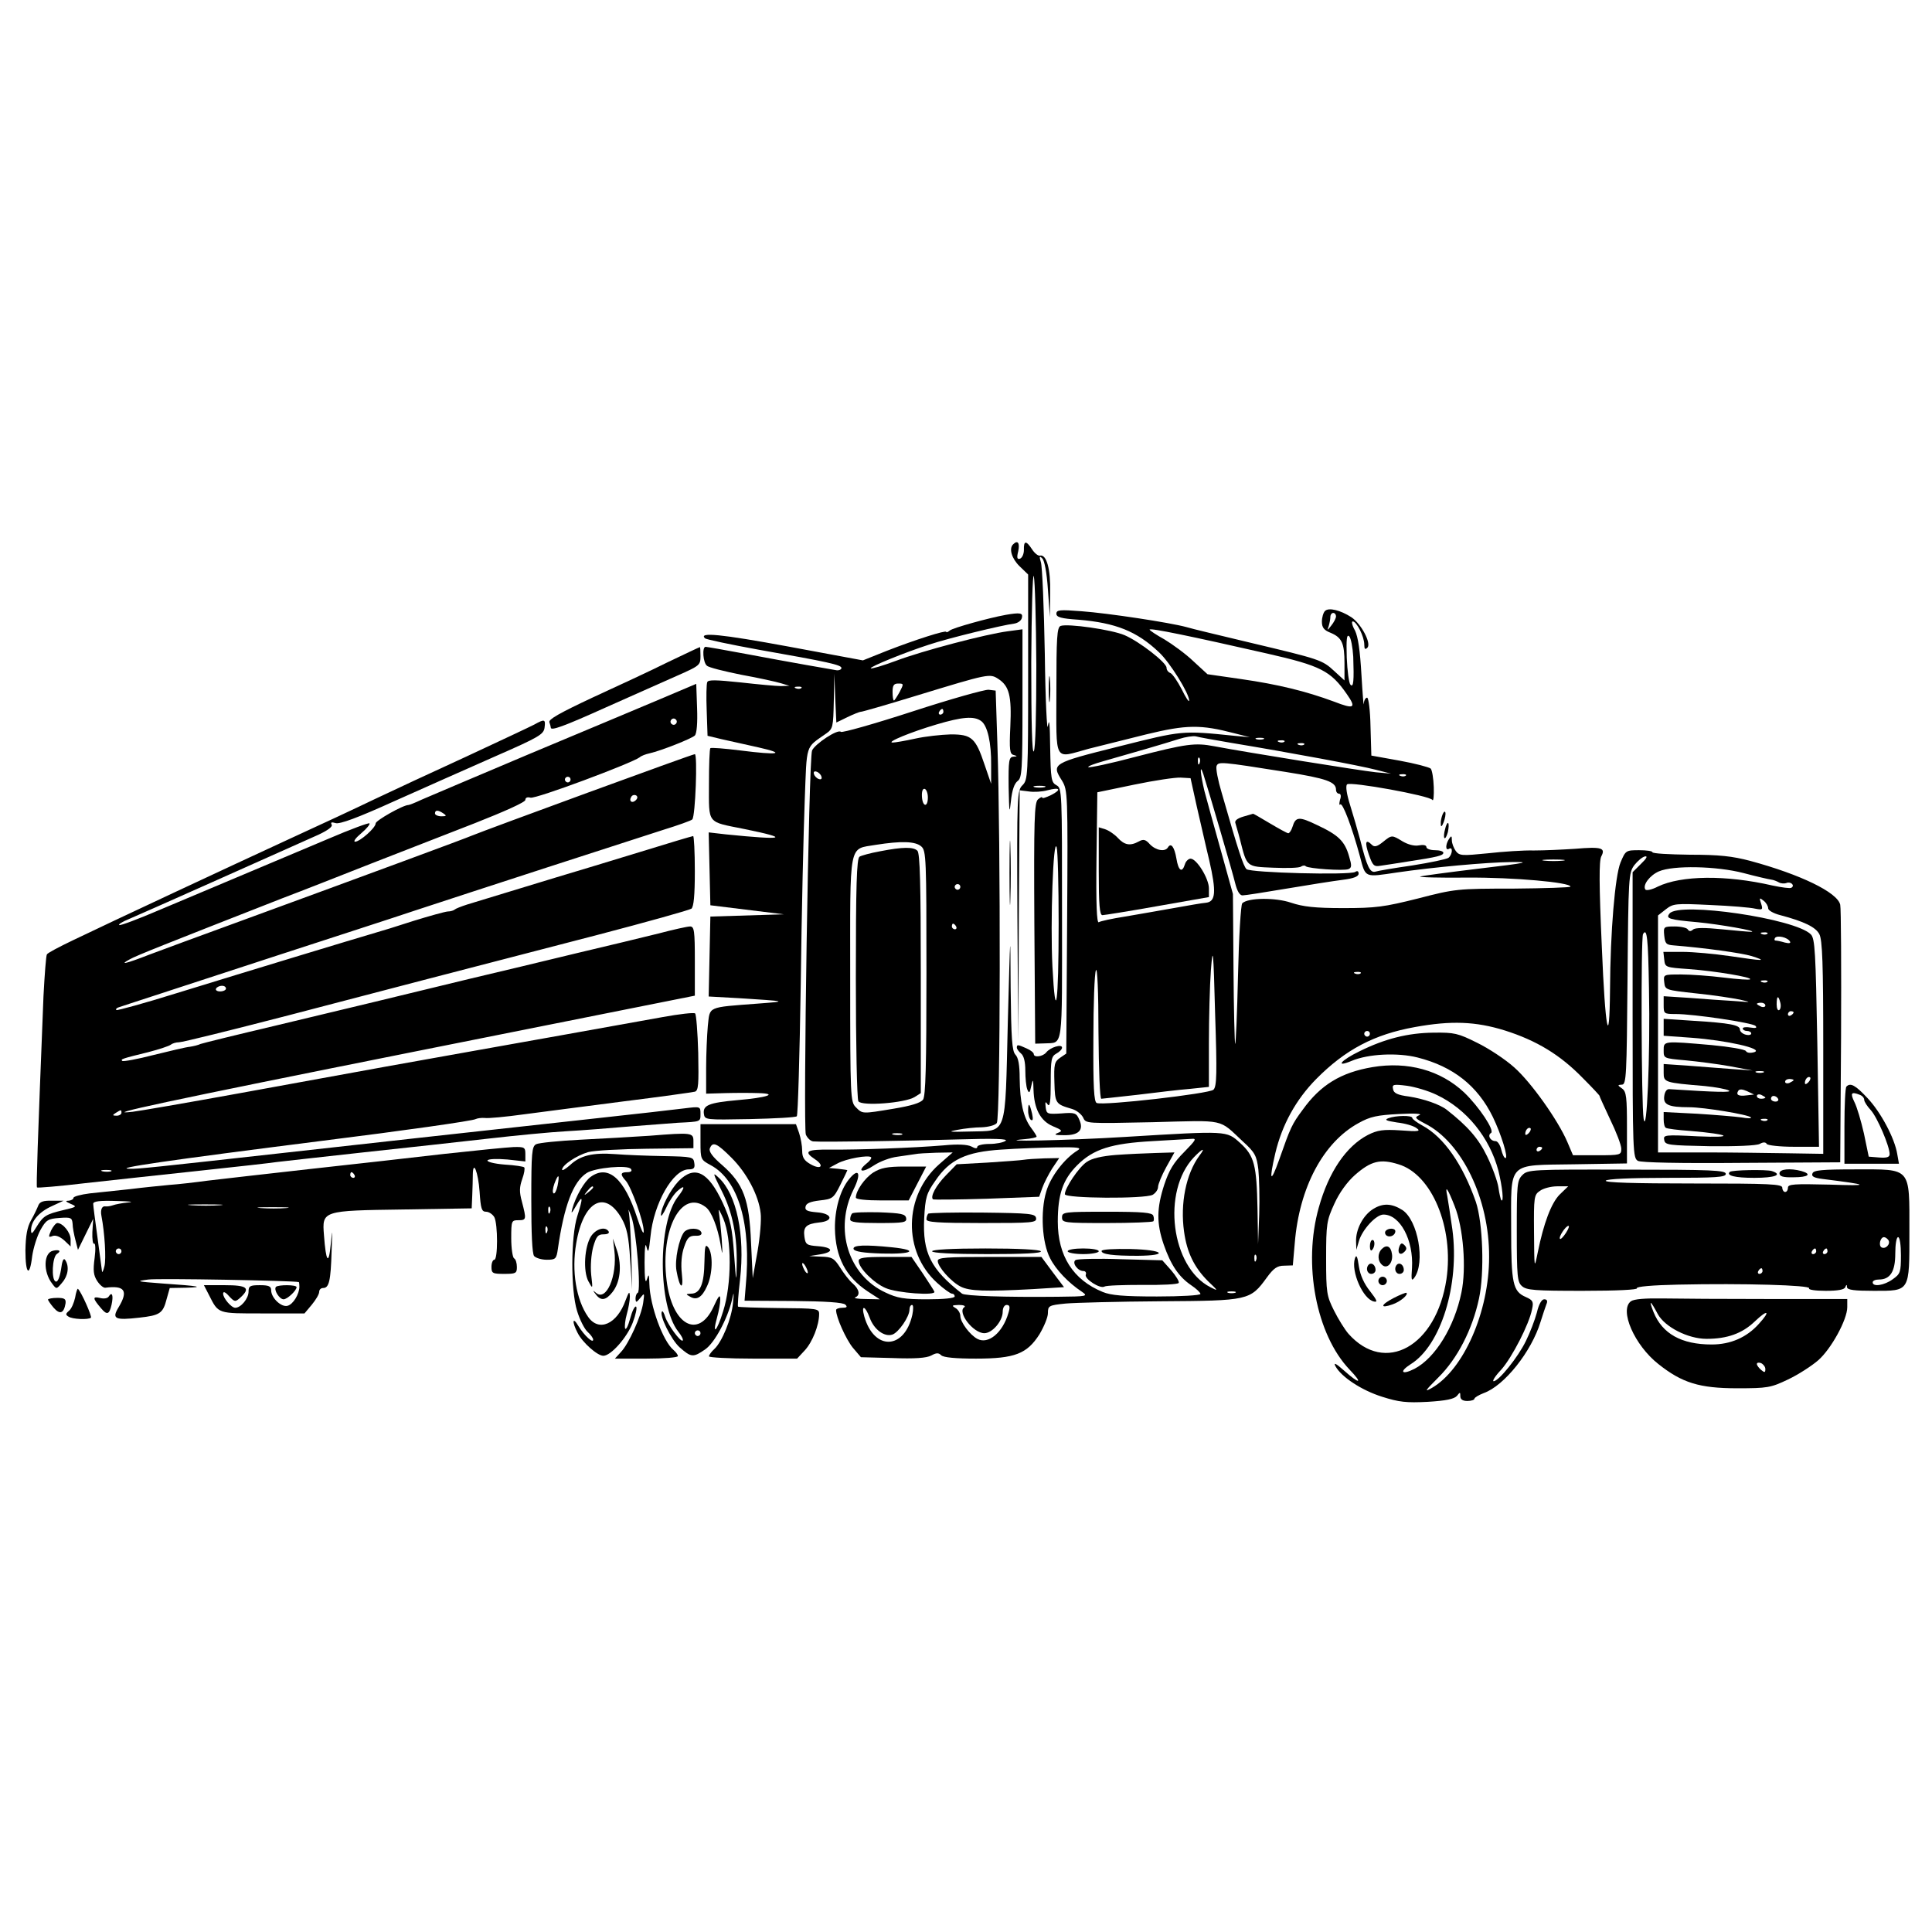 <?xml version="1.0" standalone="no"?>
<!DOCTYPE svg PUBLIC "-//W3C//DTD SVG 20010904//EN"
 "http://www.w3.org/TR/2001/REC-SVG-20010904/DTD/svg10.dtd">
<svg version="1.0" xmlns="http://www.w3.org/2000/svg"
 width="684pt" height="684pt" viewBox="0 0 684 684"
 preserveAspectRatio="xMidYMid meet">
<g transform="translate(0,684) scale(0.1,-0.1)"
fill="#000000" stroke="none">
<path d="M3587 4913 c-16 -15 -5 -51 23 -78 l30 -29 0 -363 c0 -350 -1 -364
-20 -383 -19 -19 -20 -32 -18 -462 l3 -443 2 444 3 443 32 -4 c18 -3 48 -1 66
4 45 12 52 3 13 -17 -17 -8 -31 -13 -31 -9 0 4 -7 1 -15 -6 -13 -11 -15 -69
-13 -439 l3 -426 33 1 c67 4 62 -31 62 458 0 435 0 446 -20 456 -18 10 -20 22
-22 133 -1 84 -3 108 -8 77 -3 -25 -9 90 -11 255 -3 165 -9 311 -14 325 -6 20
-5 23 5 13 8 -8 16 -50 20 -110 l7 -98 1 85 c2 86 -13 138 -36 133 -6 -2 -19
8 -28 22 -21 32 -30 32 -29 -2 0 -14 -6 -28 -14 -31 -10 -3 -12 3 -6 27 6 29
-2 40 -18 24z m82 -428 c0 -172 -3 -296 -9 -305 -6 -10 -9 99 -9 315 1 182 5
319 9 305 4 -14 8 -155 9 -315z m29 -432 c-10 -2 -26 -2 -35 0 -10 3 -2 5 17
5 19 0 27 -2 18 -5z m50 -483 c0 -286 -11 -362 -22 -152 -8 155 3 464 15 422
4 -14 7 -135 7 -270z"/>
<path d="M4691 4677 c-6 -6 -11 -23 -11 -38 0 -20 7 -30 30 -39 41 -17 50 -37
50 -109 l0 -60 -36 33 c-43 40 -51 42 -299 101 -104 25 -206 49 -225 55 -59
16 -276 49 -371 56 -77 6 -89 5 -89 -9 0 -12 17 -17 78 -21 132 -11 207 -41
285 -115 39 -36 107 -146 107 -171 0 -8 -12 10 -26 39 -15 29 -33 55 -40 58
-8 3 -14 11 -14 19 0 18 -95 92 -148 115 -46 20 -202 42 -227 33 -13 -5 -15
-42 -15 -230 0 -259 -11 -239 114 -205 39 10 131 33 204 51 144 35 193 35 312
4 l55 -14 -55 5 c-186 19 -183 19 -410 -38 -236 -59 -238 -61 -200 -121 20
-34 21 -42 18 -500 l-3 -466 -22 -15 c-20 -14 -22 -23 -20 -87 2 -75 4 -77 62
-94 17 -5 34 -19 40 -31 9 -21 10 -21 246 -16 262 7 232 13 320 -69 42 -38 48
-50 54 -98 3 -30 5 -102 3 -160 l-4 -105 -2 125 c-3 155 -11 188 -62 234 -48
43 -43 43 -405 21 -209 -13 -476 -18 -357 -8 23 2 42 6 42 9 0 3 -9 17 -21 33
-26 36 -38 89 -39 174 0 47 -5 73 -15 83 -12 13 -15 55 -17 237 -1 215 -1 212
-10 -123 -10 -411 0 -382 -135 -386 -73 -2 -80 -1 -43 6 25 5 64 9 86 9 23 1
47 7 53 15 13 15 14 991 2 1346 l-6 185 -25 3 c-14 1 -135 -33 -270 -77 -135
-44 -249 -76 -253 -72 -11 11 -92 -43 -102 -66 -12 -30 -32 -1335 -22 -1360 6
-13 17 -23 26 -24 35 -3 337 2 511 7 131 4 181 2 170 -5 -8 -6 -34 -11 -57
-11 -24 0 -43 -5 -43 -10 0 -7 -7 -7 -21 1 -14 7 -48 9 -98 4 -108 -9 -302
-16 -398 -15 -87 1 -100 -6 -58 -34 35 -23 22 -39 -15 -18 -23 13 -30 24 -30
48 0 17 -5 45 -11 63 l-11 31 -169 0 -169 0 0 -63 c0 -62 1 -63 36 -82 99 -53
145 -211 124 -430 l-4 -50 172 -1 c115 -1 177 -5 185 -13 8 -8 5 -11 -11 -11
-12 0 -22 -4 -22 -8 0 -26 35 -103 59 -133 l29 -34 112 -3 c78 -3 120 0 137 9
18 10 26 10 35 1 8 -8 51 -12 123 -12 138 0 181 17 225 86 16 27 30 60 30 75
0 26 3 28 63 34 34 3 186 7 337 8 311 2 316 3 375 84 24 33 37 42 61 42 l31 1
7 80 c16 196 101 356 226 424 41 23 66 28 143 32 56 3 84 1 72 -4 -18 -8 -16
-11 20 -30 131 -66 228 -267 227 -472 0 -194 -90 -399 -203 -464 -28 -16 -24
-10 23 37 68 67 121 171 144 279 20 91 14 269 -11 343 -46 132 -113 229 -189
270 -20 11 -36 23 -36 27 0 10 -59 9 -85 -1 -15 -6 -7 -9 31 -15 28 -3 59 -12
69 -20 16 -11 8 -13 -56 -8 -62 4 -82 1 -116 -16 -77 -40 -139 -131 -174 -257
-57 -201 -9 -450 109 -574 49 -51 36 -53 -20 -3 -28 25 -38 30 -30 15 21 -38
92 -85 165 -108 60 -19 86 -22 162 -18 65 4 93 10 103 21 11 14 12 14 12 -1 0
-11 8 -17 25 -17 14 0 25 4 25 8 0 4 15 13 33 20 73 26 169 147 201 252 8 25
17 53 21 63 5 11 2 17 -8 17 -9 0 -19 -17 -26 -47 -7 -26 -24 -71 -39 -101
-27 -56 -96 -142 -114 -142 -6 0 6 19 27 41 38 43 99 161 109 214 6 26 3 32
-22 43 -46 20 -52 47 -52 241 0 242 -17 225 224 229 l186 3 0 126 c0 108 -2
128 -17 139 -17 12 -17 13 -1 14 16 0 17 31 20 374 3 363 4 375 24 403 12 15
28 29 38 31 10 2 6 -7 -14 -26 l-30 -30 0 -506 c0 -486 1 -506 19 -516 12 -6
147 -9 368 -7 l348 2 3 445 c1 245 0 455 -3 467 -10 44 -141 107 -318 155 -64
17 -111 22 -214 22 -73 1 -133 4 -133 9 0 4 -21 7 -47 7 -47 0 -48 -1 -66 -44
-19 -47 -36 -242 -37 -451 -2 -217 -17 -143 -29 152 -10 222 -10 305 -2 321
16 30 2 35 -92 27 -45 -3 -111 -6 -147 -6 -36 1 -109 -4 -163 -10 -91 -9 -100
-9 -113 8 -7 10 -14 27 -14 38 0 17 -2 17 -10 5 -13 -20 -13 -43 0 -35 15 9
12 -21 -2 -32 -7 -5 -65 -17 -128 -27 -63 -9 -122 -19 -131 -22 -19 -5 -30 19
-53 111 -9 33 -25 89 -36 124 -12 38 -17 68 -11 74 11 11 293 -40 302 -55 4
-6 6 15 5 45 -1 31 -6 61 -11 66 -6 5 -55 18 -110 28 l-100 18 -3 103 c-1 57
-7 102 -12 102 -6 0 -11 -10 -12 -22 0 -13 -4 33 -8 102 -5 88 -12 135 -23
158 -10 17 -13 32 -8 32 14 0 41 -54 41 -82 0 -16 3 -19 11 -11 15 15 -22 85
-57 108 -39 25 -80 35 -93 22z m39 -19 c0 -7 -8 -22 -17 -33 -14 -18 -15 -18
-9 -2 3 10 6 25 6 33 0 8 5 14 10 14 6 0 10 -6 10 -12z m-243 -132 c189 -43
224 -61 281 -143 35 -50 27 -55 -45 -27 -100 37 -198 61 -330 80 l-118 17 -50
46 c-27 26 -74 60 -102 77 -29 16 -53 32 -53 35 0 7 149 -24 417 -85z m304
-11 c3 -85 1 -111 -10 -99 -5 5 -11 48 -13 96 -2 66 0 84 9 75 6 -7 12 -39 14
-72z m-1451 -195 c0 -5 -5 -10 -11 -10 -5 0 -7 5 -4 10 3 6 8 10 11 10 2 0 4
-4 4 -10z m134 -33 c22 -16 36 -76 35 -157 l0 -65 -23 67 c-32 96 -46 108
-120 108 -34 -1 -90 -7 -126 -15 -36 -8 -72 -14 -80 -14 -24 1 67 38 155 64
91 27 134 31 159 12z m885 -77 c217 -36 458 -81 511 -95 l55 -14 -55 5 c-49 5
-455 70 -571 92 -68 13 -99 9 -277 -37 -90 -24 -166 -40 -169 -37 -3 3 21 12
53 21 85 24 223 64 269 79 22 7 48 11 59 9 10 -3 66 -13 125 -23z m114 13 c-7
-2 -19 -2 -25 0 -7 3 -2 5 12 5 14 0 19 -2 13 -5z m74 -9 c-3 -3 -12 -4 -19
-1 -8 3 -5 6 6 6 11 1 17 -2 13 -5z m70 -10 c-3 -3 -12 -4 -19 -1 -8 3 -5 6 6
6 11 1 17 -2 13 -5z m-370 -66 c-3 -8 -6 -5 -6 6 -1 11 2 17 5 13 3 -3 4 -12
1 -19z m305 -31 c144 -23 178 -35 178 -63 0 -8 5 -14 11 -14 6 0 8 -9 3 -22
-3 -13 -3 -20 1 -16 8 8 41 -78 70 -185 20 -76 15 -73 130 -56 130 19 318 36
404 37 74 1 58 -3 -111 -23 -109 -13 -204 -26 -210 -28 -7 -3 68 -5 167 -4
165 1 365 -17 365 -32 0 -3 -91 -6 -203 -7 -197 0 -206 -1 -337 -35 -120 -30
-149 -34 -265 -34 -100 0 -142 5 -184 19 -55 19 -153 18 -173 -2 -5 -5 -12
-120 -15 -256 -3 -135 -8 -244 -10 -242 -2 2 -5 122 -6 267 l-2 264 -43 155
c-24 85 -50 180 -58 210 -14 59 -18 101 -4 60 20 -62 104 -349 113 -387 7 -28
16 -43 26 -43 9 0 79 11 156 24 77 13 166 27 198 31 40 5 57 12 57 22 0 9 -5
11 -12 6 -21 -12 -371 -3 -385 10 -11 11 -28 61 -88 271 -13 43 -21 85 -18 94
7 16 12 16 245 -21z m-1644 -16 c3 -8 -1 -12 -9 -9 -7 2 -15 10 -17 17 -3 8 1
12 9 9 7 -2 15 -10 17 -17z m2069 3 c-3 -3 -12 -4 -19 -1 -8 3 -5 6 6 6 11 1
17 -2 13 -5z m-740 -109 c13 -55 32 -141 44 -190 26 -113 23 -147 -11 -151
-14 -1 -65 -10 -115 -19 -49 -9 -127 -22 -172 -30 -45 -7 -87 -16 -93 -20 -7
-4 -10 65 -8 227 l3 233 130 27 c72 15 146 26 165 25 l35 -2 22 -100z m-952
32 c0 -37 -19 -34 -21 3 -1 19 3 29 10 27 6 -2 11 -16 11 -30z m-23 -174 c17
-15 18 -42 18 -448 0 -329 -3 -435 -12 -448 -9 -12 -43 -22 -103 -32 -114 -19
-111 -19 -135 5 -19 19 -20 33 -20 453 0 495 -7 459 91 476 89 14 140 13 161
-6z m2271 -50 c-18 -2 -48 -2 -65 0 -18 2 -4 4 32 4 36 0 50 -2 33 -4z m640
-44 c45 -12 89 -22 97 -23 9 -1 21 -6 28 -10 7 -4 19 -5 27 -2 15 6 31 -9 17
-17 -4 -3 -34 1 -67 8 -165 38 -323 36 -406 -4 -21 -11 -41 -15 -44 -10 -10
16 16 50 48 64 51 22 204 19 300 -6z m-2773 -49 c0 -5 -4 -10 -10 -10 -5 0
-10 5 -10 10 0 6 5 10 10 10 6 0 10 -4 10 -10z m2860 -76 c0 -7 19 -18 43 -24
83 -22 125 -42 138 -67 11 -20 14 -105 14 -402 l0 -376 -125 2 c-69 1 -200 3
-292 3 l-168 0 0 419 0 420 28 22 c26 20 33 21 157 15 72 -3 143 -9 159 -13
26 -5 28 -4 21 18 -7 21 -6 22 9 10 9 -7 16 -19 16 -27z m-2875 -64 c3 -5 1
-10 -4 -10 -6 0 -11 5 -11 10 0 6 2 10 4 10 3 0 8 -4 11 -10z m2453 -218 c5
-242 -8 -530 -19 -462 -8 46 -10 639 -2 653 14 24 18 -14 21 -191z m-1542
-360 c-14 -14 -389 -57 -413 -47 -10 3 -13 58 -12 227 0 123 4 232 9 243 5 12
9 -76 9 -217 1 -136 5 -238 10 -238 5 0 62 7 128 14 65 8 148 18 186 21 l67 7
0 156 c0 86 3 202 7 257 7 90 9 75 15 -155 7 -209 6 -257 -6 -268z m521 412
c-3 -3 -12 -4 -19 -1 -8 3 -5 6 6 6 11 1 17 -2 13 -5z m510 -202 c114 -36 197
-87 276 -168 35 -35 62 -64 60 -64 -1 0 16 -37 37 -82 22 -45 40 -92 40 -105
0 -22 -3 -23 -85 -23 l-86 0 -20 47 c-33 77 -128 211 -188 264 -31 28 -90 67
-131 87 -68 34 -81 37 -155 36 -90 -1 -171 -21 -262 -66 -66 -32 -88 -59 -28
-34 59 25 163 30 234 12 126 -32 212 -100 266 -210 30 -62 56 -146 45 -146 -5
0 -11 14 -15 30 -4 17 -13 30 -20 30 -19 0 -30 21 -16 29 13 9 -42 92 -95 143
-84 79 -200 111 -325 90 -112 -19 -184 -63 -247 -151 -38 -51 -43 -62 -83
-176 -31 -87 -37 -77 -14 22 24 101 73 190 145 263 103 104 205 158 350 184
127 23 214 20 317 -12z m-477 -12 c0 -5 -4 -10 -10 -10 -5 0 -10 5 -10 10 0 6
5 10 10 10 6 0 10 -4 10 -10z m236 -216 c106 -50 188 -151 219 -269 14 -57 20
-114 10 -104 -2 3 -7 23 -10 45 -3 21 -21 71 -40 110 -31 64 -69 107 -143 165
-24 19 -82 39 -134 47 -40 5 -54 12 -56 26 -4 17 1 18 49 12 29 -4 76 -18 105
-32z m326 -136 c-7 -7 -12 -8 -12 -2 0 14 12 26 19 19 2 -3 -1 -11 -7 -17z
m-2219 -5 c-7 -2 -21 -2 -30 0 -10 3 -4 5 12 5 17 0 24 -2 18 -5z m999 -62
c-37 -37 -53 -64 -70 -115 -27 -83 -28 -136 -2 -212 25 -72 53 -114 97 -144
18 -12 33 -26 33 -31 0 -5 -69 -9 -154 -9 -118 0 -163 4 -192 16 -105 43 -159
128 -159 249 0 97 18 149 69 200 57 57 121 77 266 85 63 4 125 7 138 8 20 2
16 -4 -26 -47z m-1602 -20 c54 -54 96 -133 103 -196 3 -22 -2 -83 -11 -135
l-17 -95 -6 125 c-6 154 -27 209 -102 275 -34 29 -48 48 -44 59 10 26 25 19
77 -33z m1225 26 c-46 -28 -96 -93 -111 -146 -21 -71 -15 -181 14 -236 20 -40
65 -87 112 -118 23 -16 20 -17 -85 -18 -190 -2 -328 3 -339 11 -111 87 -140
144 -134 267 4 74 8 88 39 132 51 76 109 103 234 111 55 4 143 7 195 8 78 1
91 -1 75 -11z m1645 9 c0 -3 -4 -8 -10 -11 -5 -3 -10 -1 -10 4 0 6 5 11 10 11
6 0 10 -2 10 -4z m-1214 -28 c-47 -64 -68 -169 -54 -268 10 -74 36 -127 85
-176 37 -35 37 -36 8 -21 -139 71 -173 339 -58 460 32 33 42 35 19 5z m-921
-30 c-126 -111 -129 -310 -7 -420 23 -21 47 -38 52 -38 6 0 10 -4 10 -10 0 -6
-39 -10 -97 -10 -82 0 -106 4 -148 24 -132 61 -183 225 -113 365 29 58 18 79
-17 35 -31 -39 -50 -107 -49 -174 2 -101 38 -170 116 -222 l43 -28 -50 1 c-27
0 -44 3 -37 6 18 7 15 28 -9 49 -12 10 -32 36 -45 57 -21 33 -29 37 -67 38
l-42 2 38 6 c51 8 47 25 -7 29 -40 3 -44 6 -48 33 -5 35 6 46 52 51 53 5 47
32 -8 36 -34 3 -43 7 -40 20 2 12 17 18 50 22 45 5 49 7 73 55 14 28 25 51 25
52 0 1 -15 3 -32 5 l-33 3 30 16 c31 17 110 31 119 22 3 -3 -5 -14 -17 -23
-35 -29 -13 -33 27 -6 21 14 58 28 84 31 26 4 54 8 62 9 8 2 42 4 74 5 l59 1
-48 -42z m1626 0 c118 -35 197 -224 170 -407 -36 -238 -217 -339 -347 -193
-13 15 -36 52 -51 82 -26 52 -28 63 -28 185 0 122 2 134 29 193 18 40 46 78
73 102 57 50 90 58 154 38z m199 -148 c31 -77 42 -221 24 -306 -25 -122 -93
-232 -166 -270 -45 -23 -56 -11 -14 16 107 66 174 281 148 477 -7 48 -15 102
-18 118 -9 42 1 29 26 -35z m-703 -192 c-3 -8 -6 -5 -6 6 -1 11 2 17 5 13 3
-3 4 -12 1 -19z m-1587 -43 c0 -5 -5 -3 -10 5 -5 8 -10 20 -10 25 0 6 5 3 10
-5 5 -8 10 -19 10 -25z m1513 -72 c-7 -2 -19 -2 -25 0 -7 3 -2 5 12 5 14 0 19
-2 13 -5z m-1143 -78 c-28 -124 -135 -128 -170 -6 -12 43 3 39 19 -4 15 -42
52 -69 80 -60 22 7 61 63 61 89 0 9 4 16 9 16 5 0 5 -15 1 -35z m184 27 c-26
-17 31 -92 71 -92 28 0 65 43 65 76 0 14 6 24 14 24 11 0 13 -7 6 -29 -20 -69
-71 -112 -110 -91 -26 14 -60 59 -60 81 0 10 -8 23 -17 28 -15 9 -13 10 12 11
17 0 25 -4 19 -8z"/>
<path d="M4402 3949 c-23 -7 -32 -15 -28 -24 2 -8 10 -33 16 -57 25 -99 22
-96 118 -100 48 -2 92 -1 98 4 6 4 14 5 17 1 9 -8 133 -17 151 -10 12 5 12 13
2 46 -15 53 -38 75 -113 110 -64 31 -76 30 -87 -6 -4 -13 -11 -23 -15 -23 -4
0 -33 16 -65 35 -32 19 -59 35 -60 34 0 0 -16 -5 -34 -10z"/>
<path d="M3890 3756 c0 -118 3 -156 13 -156 6 0 94 14 195 32 l182 32 0 31 c0
34 -43 105 -65 105 -7 0 -17 -9 -20 -20 -10 -32 -23 -23 -30 20 -7 41 -19 58
-30 40 -10 -17 -43 -11 -64 11 -15 17 -23 19 -39 10 -31 -17 -51 -13 -75 13
-12 13 -32 26 -44 30 l-23 7 0 -155z"/>
<path d="M3115 3826 c-33 -6 -66 -15 -72 -19 -10 -6 -13 -103 -13 -430 0 -232
4 -428 9 -436 12 -18 165 -6 199 15 l22 14 0 423 c0 316 -3 426 -12 435 -14
14 -51 14 -133 -2z"/>
<path d="M5911 3606 c-15 -18 -2 -22 99 -31 75 -7 218 -32 190 -34 -8 0 -55 4
-104 9 -60 6 -94 6 -102 -1 -8 -7 -14 -7 -19 1 -3 5 -24 10 -46 10 -39 0 -40
-1 -37 -32 3 -29 7 -33 33 -35 111 -9 241 -27 277 -38 56 -18 44 -18 -77 0
-55 8 -131 15 -168 15 l-68 0 3 -27 c3 -28 4 -28 88 -34 94 -7 224 -29 216
-36 -2 -3 -44 0 -93 6 -48 6 -116 11 -151 11 -63 0 -63 0 -60 -27 3 -28 4 -28
113 -40 61 -6 130 -17 155 -22 43 -10 42 -10 -20 -5 -36 2 -107 7 -157 11
l-93 6 0 -31 c0 -31 1 -32 43 -32 64 0 271 -31 282 -42 7 -7 1 -9 -17 -6 -16
3 -28 1 -28 -3 0 -5 7 -9 15 -9 8 0 15 -4 15 -9 0 -5 -9 -7 -20 -4 -11 3 -20
11 -20 18 0 16 -35 23 -165 31 l-105 7 0 -30 0 -30 98 -7 c123 -9 258 -39 223
-51 -14 -4 -26 -3 -30 4 -4 6 -58 15 -121 21 -172 15 -170 15 -170 -19 0 -28
0 -28 78 -35 42 -4 113 -13 157 -21 l80 -15 -70 5 c-38 3 -109 8 -157 12 l-88
6 0 -31 c0 -34 3 -35 146 -47 39 -4 77 -11 85 -16 12 -7 -43 -6 -211 5 -9 1
-16 -9 -18 -25 -4 -30 15 -39 88 -39 52 0 210 -26 219 -36 3 -4 -12 -4 -34 0
-22 3 -93 9 -157 13 l-118 6 0 -26 c0 -14 3 -28 8 -30 4 -3 43 -8 87 -11 141
-12 160 -25 26 -19 -117 6 -123 5 -119 -13 3 -18 15 -19 161 -22 94 -1 165 2
177 8 12 7 21 7 25 0 3 -5 46 -10 96 -10 l89 0 -6 368 c-6 320 -8 369 -23 384
-55 56 -465 116 -500 74z m346 -72 c-3 -3 -12 -4 -19 -1 -8 3 -5 6 6 6 11 1
17 -2 13 -5z m80 -27 c4 -6 -2 -8 -18 -4 -13 4 -28 7 -32 7 -5 0 -6 4 -3 9 7
11 44 3 53 -12z m-80 -143 c-3 -3 -12 -4 -19 -1 -8 3 -5 6 6 6 11 1 17 -2 13
-5z m46 -74 c3 -11 1 -23 -4 -26 -5 -3 -9 6 -9 20 0 31 6 34 13 6z m-53 -10
c0 -5 -7 -7 -15 -4 -8 4 -15 8 -15 10 0 2 7 4 15 4 8 0 15 -4 15 -10z m100
-24 c0 -3 -4 -8 -10 -11 -5 -3 -10 -1 -10 4 0 6 5 11 10 11 6 0 10 -2 10 -4z
m-107 -213 c-7 -2 -19 -2 -25 0 -7 3 -2 5 12 5 14 0 19 -2 13 -5z m159 -35
c-7 -7 -12 -8 -12 -2 0 14 12 26 19 19 2 -3 -1 -11 -7 -17z m-52 8 c0 -2 -7
-6 -15 -10 -8 -3 -15 -1 -15 4 0 6 7 10 15 10 8 0 15 -2 15 -4z m-166 -54
c-29 -4 -39 2 -30 16 4 7 15 6 31 -1 l25 -12 -26 -3z m66 -8 c0 -2 -7 -4 -15
-4 -8 0 -15 4 -15 10 0 5 7 7 15 4 8 -4 15 -8 15 -10z m45 -4 c3 -5 -1 -10 -9
-10 -9 0 -16 5 -16 10 0 6 4 10 9 10 6 0 13 -4 16 -10z m-38 -76 c-3 -3 -12
-4 -19 -1 -8 3 -5 6 6 6 11 1 17 -2 13 -5z"/>
<path d="M3950 2751 c-49 -4 -85 -12 -103 -25 -28 -19 -77 -92 -77 -114 0 -15
283 -17 311 -2 10 6 19 18 19 28 0 9 13 41 29 70 l29 52 -66 -2 c-37 -1 -101
-4 -142 -7z"/>
<path d="M3760 2530 c0 -19 7 -20 158 -20 87 0 161 3 165 6 3 3 3 12 0 20 -4
11 -37 14 -164 14 -152 0 -159 -1 -159 -20z"/>
<path d="M3780 2410 c0 -5 25 -10 55 -10 30 0 55 5 55 10 0 6 -25 10 -55 10
-30 0 -55 -4 -55 -10z"/>
<path d="M3900 2411 c0 -12 41 -17 128 -17 113 1 92 21 -25 24 -58 1 -103 -1
-103 -7z"/>
<path d="M3808 2379 c-14 -9 7 -39 28 -39 7 0 11 -6 8 -13 -5 -15 51 -51 66
-42 6 4 66 6 135 6 68 -1 126 2 128 7 3 4 -9 24 -26 44 l-32 36 -147 4 c-81 3
-153 1 -160 -3z"/>
<path d="M3625 2734 c-11 -2 -69 -6 -129 -10 l-109 -6 -38 -39 c-35 -36 -56
-75 -46 -85 2 -2 88 -1 190 2 l186 7 11 31 c6 17 22 48 35 69 l25 37 -52 -1
c-29 -1 -62 -3 -73 -5z"/>
<path d="M3286 2543 c-3 -4 -6 -12 -6 -20 0 -10 39 -13 196 -13 181 0 195 1
192 18 -3 15 -21 17 -190 19 -102 1 -189 -1 -192 -4z"/>
<path d="M3300 2410 c0 -6 72 -10 196 -10 127 0 193 3 189 10 -4 6 -80 10
-196 10 -119 0 -189 -4 -189 -10z"/>
<path d="M3320 2376 c0 -21 47 -74 81 -91 31 -16 87 -18 255 -9 l111 7 -40 53
-40 54 -183 0 c-153 0 -184 -2 -184 -14z"/>
<path d="M3092 2689 c-31 -20 -62 -65 -62 -89 0 -6 35 -10 93 -10 l94 0 31 60
31 60 -77 0 c-61 0 -84 -5 -110 -21z"/>
<path d="M3017 2544 c-4 -4 -7 -13 -7 -21 0 -10 23 -13 101 -13 90 0 100 2 97
18 -3 14 -17 17 -94 20 -49 1 -93 0 -97 -4z"/>
<path d="M3022 2418 c3 -9 35 -14 101 -16 108 -3 132 12 36 22 -98 10 -141 8
-137 -6z"/>
<path d="M3040 2376 c0 -25 53 -78 95 -96 40 -18 180 -28 173 -13 -1 4 -21 34
-42 66 l-39 57 -93 0 c-75 0 -94 -3 -94 -14z"/>
<path d="M4862 2560 c-36 -22 -63 -73 -61 -117 l1 -28 9 31 c12 41 61 94 87
94 59 0 107 -91 101 -189 -3 -42 -2 -48 8 -35 40 54 13 204 -42 240 -38 24
-69 25 -103 4z"/>
<path d="M4905 2481 c-3 -5 -1 -12 5 -16 12 -7 30 2 30 16 0 12 -27 12 -35 0z"/>
<path d="M4850 2428 c0 -12 3 -18 7 -14 11 10 12 36 2 36 -5 0 -9 -10 -9 -22z"/>
<path d="M4954 2426 c-8 -22 3 -33 18 -18 9 9 9 15 0 24 -9 9 -13 7 -18 -6z"/>
<path d="M4892 2418 c-16 -16 -15 -43 2 -57 18 -15 39 9 34 40 -4 27 -19 34
-36 17z"/>
<path d="M4797 2385 c-15 -46 29 -146 68 -153 13 -3 10 5 -14 36 -21 26 -35
56 -40 88 -5 36 -9 44 -14 29z"/>
<path d="M4846 2363 c-12 -12 -6 -33 9 -33 8 0 15 6 15 14 0 17 -14 28 -24 19z"/>
<path d="M4946 2363 c-12 -12 -6 -33 9 -33 8 0 15 6 15 14 0 17 -14 28 -24 19z"/>
<path d="M4880 2305 c0 -8 7 -15 15 -15 8 0 15 7 15 15 0 8 -7 15 -15 15 -8 0
-15 -7 -15 -15z"/>
<path d="M4933 2244 c-46 -24 -48 -38 -3 -22 27 9 58 35 49 41 -2 1 -23 -7
-46 -19z"/>
<path d="M3560 4663 c-61 -11 -186 -46 -197 -55 -7 -6 -13 -8 -13 -5 0 7 -110
-28 -210 -67 l-85 -34 -264 49 c-239 44 -319 52 -295 29 5 -4 90 -22 189 -40
250 -44 294 -54 294 -65 0 -5 -8 -9 -17 -8 -24 4 -163 28 -322 58 -74 14 -138
25 -142 25 -13 0 -9 -57 5 -67 6 -6 62 -20 122 -32 61 -11 124 -25 140 -30
l30 -9 -30 -1 c-16 0 -81 6 -143 13 -86 9 -115 10 -118 1 -3 -6 -4 -52 -2
-101 l3 -89 50 -12 c28 -6 86 -19 130 -29 102 -23 70 -28 -63 -11 -56 7 -105
11 -107 8 -3 -2 -5 -60 -5 -127 0 -144 -9 -132 125 -159 167 -34 143 -40 -65
-19 l-61 7 3 -129 3 -129 130 -16 130 -16 -130 -4 -130 -4 -3 -142 -3 -141
108 -6 c171 -11 173 -11 68 -19 -184 -14 -171 -9 -179 -79 -3 -34 -6 -101 -6
-150 l0 -90 68 2 c37 1 90 1 117 0 72 -2 31 -16 -75 -25 -100 -9 -122 -18
-118 -48 3 -22 5 -22 163 -19 88 2 163 6 166 10 4 4 10 214 14 467 3 253 10
545 14 649 8 207 1 186 76 239 24 17 25 23 27 115 l2 97 3 -86 4 -87 39 19
c21 10 43 19 48 19 5 0 92 25 193 56 262 80 263 80 294 60 38 -25 47 -60 42
-168 -4 -83 -2 -98 12 -101 14 -4 13 -5 -1 -6 -16 -1 -18 -13 -17 -108 2 -90
3 -98 8 -50 4 39 12 63 24 72 15 11 17 37 17 275 l0 262 -52 -7 c-77 -10 -302
-69 -397 -105 -46 -17 -86 -29 -88 -26 -5 5 123 57 207 84 69 23 259 69 300
74 14 2 26 11 28 21 4 17 -6 19 -58 10z m-375 -273 c-9 -16 -18 -30 -20 -30
-3 0 -5 14 -5 30 0 23 4 30 20 30 20 0 20 -1 5 -30z m-348 14 c-3 -3 -12 -4
-19 -1 -8 3 -5 6 6 6 11 1 17 -2 13 -5z"/>
<path d="M2365 4496 c-60 -30 -181 -86 -268 -126 -115 -54 -156 -77 -152 -87
3 -8 5 -17 5 -19 0 -12 43 3 196 72 93 41 206 92 252 112 79 35 82 37 82 69 0
18 -1 33 -2 32 -2 0 -52 -24 -113 -53z"/>
<path d="M3713 4400 c0 -41 2 -58 4 -37 2 20 2 54 0 75 -2 20 -4 3 -4 -38z"/>
<path d="M2340 4366 c-69 -29 -278 -117 -465 -195 -187 -79 -359 -152 -382
-162 -23 -11 -44 -19 -47 -19 -19 0 -116 -55 -116 -65 0 -16 -56 -65 -73 -65
-7 1 3 14 22 30 19 16 32 32 29 35 -2 3 -67 -21 -144 -54 -76 -32 -211 -89
-299 -126 -88 -37 -223 -94 -299 -126 -77 -33 -141 -57 -144 -54 -3 3 12 12
34 21 34 14 520 231 672 299 34 16 51 29 46 36 -4 8 0 9 14 5 14 -5 79 19 209
78 103 46 265 118 358 159 153 67 170 77 173 101 4 30 0 31 -36 11 -15 -8
-124 -59 -242 -114 -118 -54 -264 -122 -325 -151 -60 -29 -195 -92 -300 -140
-206 -95 -628 -292 -767 -359 -48 -23 -90 -45 -92 -50 -3 -5 -8 -71 -12 -147
-21 -529 -26 -675 -23 -678 2 -2 78 4 169 15 91 10 273 30 405 44 132 14 256
28 275 31 19 2 157 18 305 34 149 16 349 38 445 49 96 11 220 23 275 26 55 3
156 11 225 17 68 5 145 11 170 13 81 4 80 3 80 31 0 27 0 27 -57 20 -32 -4
-179 -21 -328 -37 -470 -52 -802 -88 -1085 -120 -467 -52 -524 -58 -550 -57
-66 1 135 30 680 99 289 36 535 71 544 77 6 3 21 5 32 4 12 -2 75 4 140 13 66
9 225 29 354 46 129 16 242 32 250 34 13 4 14 26 12 137 -2 73 -7 136 -11 140
-3 4 -56 -2 -116 -13 -233 -42 -507 -91 -665 -119 -193 -34 -369 -66 -835
-151 -187 -34 -356 -63 -375 -65 -120 -14 112 36 998 213 l992 198 0 122 c0
108 -2 123 -17 123 -9 0 -59 -11 -112 -25 -53 -13 -184 -45 -291 -70 -107 -26
-278 -67 -380 -91 -276 -67 -399 -97 -680 -164 -140 -33 -262 -63 -270 -66 -8
-4 -25 -8 -38 -10 -13 -1 -71 -15 -128 -29 -58 -15 -108 -24 -111 -21 -7 6 -2
8 92 31 39 10 74 22 79 26 6 5 19 9 30 9 12 0 185 43 386 95 382 100 566 148
1095 285 176 46 326 88 333 93 8 7 12 46 12 133 0 68 -3 124 -6 124 -3 0 -87
-25 -187 -56 -100 -31 -234 -71 -297 -90 -250 -76 -276 -84 -315 -96 -22 -7
-42 -15 -45 -18 -3 -3 -14 -7 -25 -7 -11 -1 -65 -16 -120 -33 -55 -18 -120
-38 -145 -45 -62 -18 -441 -133 -694 -211 -115 -36 -211 -62 -214 -60 -3 3 1
8 9 10 8 3 61 20 119 39 58 19 260 85 450 147 190 62 404 131 475 155 191 63
764 249 880 286 55 17 103 34 106 38 11 11 19 231 9 231 -9 0 -735 -266 -791
-289 -23 -10 -345 -129 -834 -308 -126 -46 -265 -97 -307 -113 -82 -32 -109
-38 -68 -16 23 13 119 51 540 216 69 26 211 82 315 123 105 41 270 105 367
143 104 41 178 74 178 82 0 8 7 11 18 8 17 -6 359 122 387 143 5 5 21 11 35
14 40 9 149 52 160 63 7 7 10 46 8 97 l-3 86 -125 -53z m54 -87 c-3 -5 -10 -7
-15 -3 -5 3 -7 10 -3 15 3 5 10 7 15 3 5 -3 7 -10 3 -15z m-374 -199 c0 -5 -4
-10 -10 -10 -5 0 -10 5 -10 10 0 6 5 10 10 10 6 0 10 -4 10 -10z m231 -73
c-13 -13 -26 -3 -16 12 3 6 11 8 17 5 6 -4 6 -10 -1 -17z m-681 -47 c12 -8 11
-10 -7 -10 -13 0 -23 5 -23 10 0 13 11 13 30 0z m-770 -620 c0 -5 -9 -10 -21
-10 -11 0 -17 5 -14 10 3 6 13 10 21 10 8 0 14 -4 14 -10z m-370 -440 c0 -5
-8 -10 -17 -10 -15 0 -16 2 -3 10 19 12 20 12 20 0z m-37 -207 c-7 -2 -21 -2
-30 0 -10 3 -4 5 12 5 17 0 24 -2 18 -5z"/>
<path d="M5107 3956 c-4 -10 -7 -25 -6 -34 0 -11 4 -9 10 7 5 13 8 29 6 35 -2
5 -6 2 -10 -8z"/>
<path d="M3574 3750 c0 -102 2 -143 3 -92 2 50 2 134 0 185 -1 50 -3 9 -3 -93z"/>
<path d="M5116 3904 c-4 -14 -5 -29 -2 -31 3 -3 8 7 12 21 3 15 4 29 1 32 -2
3 -8 -7 -11 -22z"/>
<path d="M4896 3859 c-20 -16 -30 -19 -39 -10 -22 22 -26 10 -11 -34 14 -40
18 -44 42 -40 15 2 59 9 97 15 105 16 125 21 125 31 0 5 -13 9 -30 9 -16 0
-30 5 -30 11 0 7 -11 9 -27 6 -16 -3 -38 3 -57 14 -38 23 -38 24 -70 -2z"/>
<path d="M3600 3131 c0 -5 7 -14 15 -21 10 -8 15 -30 15 -60 0 -27 3 -57 7
-67 6 -15 9 -13 14 12 6 27 7 26 8 -13 2 -67 24 -110 68 -129 34 -14 36 -17
18 -24 -15 -6 -10 -8 21 -8 53 -1 72 18 55 55 -10 24 -16 26 -64 22 -49 -3
-52 -2 -55 22 -2 20 -1 22 7 10 8 -11 11 11 11 77 0 82 2 93 20 103 11 6 20
15 20 21 0 14 -42 1 -56 -17 -12 -15 -44 -19 -44 -6 0 5 -11 14 -25 20 -31 14
-35 15 -35 3z"/>
<path d="M6537 2993 c-4 -3 -7 -66 -7 -140 l0 -133 96 0 97 0 -6 34 c-9 56
-58 148 -105 198 -43 46 -61 56 -75 41z m47 -29 c9 -3 16 -11 16 -18 0 -6 10
-22 23 -36 23 -25 67 -128 67 -156 0 -11 -10 -14 -37 -12 l-37 3 -17 82 c-10
44 -25 95 -34 112 -15 31 -11 37 19 25z"/>
<path d="M3640 2907 c0 -14 5 -29 10 -32 7 -4 8 3 4 22 -9 38 -14 42 -14 10z"/>
<path d="M2300 2819 c-58 -4 -168 -10 -245 -14 -77 -4 -147 -11 -157 -16 -15
-8 -17 -30 -17 -196 0 -121 3 -191 10 -200 7 -7 26 -13 45 -13 31 0 34 3 39
38 22 153 54 238 102 269 29 19 148 30 157 14 5 -7 -1 -11 -13 -11 -25 0 -26
-8 -5 -31 19 -22 64 -146 63 -179 0 -14 -10 8 -23 48 -45 139 -102 190 -164
146 -23 -16 -54 -70 -66 -114 -5 -19 -2 -16 13 10 25 43 26 31 5 -35 -23 -71
-24 -262 -1 -336 9 -30 26 -64 37 -74 11 -10 20 -22 20 -28 0 -14 -31 14 -52
48 -21 36 -24 16 -3 -24 17 -34 70 -81 91 -81 27 0 84 65 104 117 11 29 16 54
12 57 -5 3 -14 -16 -21 -42 -7 -26 -15 -42 -18 -35 -2 6 0 29 6 50 6 21 11 49
11 63 -1 20 -3 18 -15 -13 -30 -85 -95 -114 -133 -59 -42 60 -59 162 -42 260
25 150 102 192 161 88 18 -32 25 -63 30 -146 l7 -105 -3 125 c-2 69 -6 136 -9
150 -3 14 1 5 10 -20 17 -48 34 -259 22 -267 -5 -2 -8 -12 -8 -21 1 -15 3 -14
17 3 15 19 15 18 10 -18 -7 -47 -51 -145 -79 -174 l-21 -23 111 0 c62 0 112 4
112 9 0 5 -7 14 -16 22 -37 31 -83 156 -85 234 -1 35 -2 37 -9 15 -5 -17 -8 4
-8 60 0 53 3 74 7 55 6 -24 8 -17 14 38 11 116 80 237 135 237 19 0 23 5 20
23 -3 21 -7 22 -108 24 -58 1 -135 4 -172 7 -80 6 -124 -5 -160 -39 -16 -14
-28 -21 -28 -16 0 16 51 50 92 62 22 6 115 11 207 12 l166 2 0 25 c0 30 -6 31
-155 19z m-326 -177 c-4 -18 -10 -29 -14 -27 -5 3 -3 18 3 35 14 37 19 33 11
-8z m126 -6 c0 -2 -8 -10 -17 -17 -16 -13 -17 -12 -4 4 13 16 21 21 21 13z
m-153 -88 c-3 -8 -6 -5 -6 6 -1 11 2 17 5 13 3 -3 4 -12 1 -19z m-10 -70 c-3
-8 -6 -5 -6 6 -1 11 2 17 5 13 3 -3 4 -12 1 -19z"/>
<path d="M1575 2755 c-110 -13 -326 -37 -480 -54 -154 -17 -316 -36 -360 -41
-44 -6 -105 -13 -135 -15 -30 -3 -93 -9 -140 -15 -47 -5 -111 -12 -142 -15
-32 -4 -58 -11 -58 -16 0 -5 -8 -9 -17 -10 -13 0 -11 -3 7 -11 24 -10 22 -11
-25 -22 -63 -15 -72 -21 -96 -60 -15 -25 -19 -27 -19 -11 0 32 29 65 74 85
l41 19 -41 0 c-31 1 -43 -4 -48 -16 -4 -10 -15 -34 -26 -53 -14 -25 -19 -55
-20 -107 0 -85 15 -97 24 -20 4 28 17 70 29 92 20 36 27 40 67 43 41 3 45 1
47 -20 0 -13 5 -39 10 -58 l9 -35 27 55 27 55 -3 -47 c-1 -25 2 -44 6 -41 5 3
6 -20 2 -51 -6 -44 -4 -61 9 -81 9 -14 22 -25 29 -24 69 9 82 -11 47 -69 -25
-41 -14 -47 73 -37 73 8 84 15 97 66 l11 39 57 1 c69 2 49 6 -83 15 -92 7 -96
8 -50 14 36 5 513 -4 533 -9 1 -1 2 -8 2 -16 0 -26 -22 -63 -42 -68 -22 -6
-58 28 -58 55 0 14 -8 18 -40 18 -35 0 -40 -3 -40 -23 0 -24 -27 -57 -47 -57
-14 0 -43 34 -43 50 0 9 8 6 21 -9 20 -21 22 -21 40 -5 37 34 24 44 -55 44
l-74 0 18 -35 c34 -67 29 -65 190 -65 l148 0 26 31 c14 17 26 37 26 45 0 8 6
14 14 14 21 0 27 25 30 130 3 81 3 85 -3 25 -7 -76 -17 -64 -24 32 -7 87 -6
87 281 91 l242 4 2 46 c1 26 2 59 2 74 1 54 19 8 24 -61 4 -60 7 -71 23 -71
10 0 23 -9 29 -19 13 -25 13 -151 0 -151 -5 0 -10 -11 -10 -25 0 -23 4 -25 45
-25 41 0 45 2 45 24 0 14 -4 28 -10 31 -5 3 -10 35 -10 71 0 62 1 64 25 64 29
0 29 3 13 65 -10 36 -9 52 1 81 7 19 10 38 7 41 -2 3 -34 8 -70 10 -37 3 -63
10 -60 15 4 5 33 6 70 3 l64 -7 0 26 c0 24 -3 26 -42 25 -24 -1 -133 -12 -243
-24z m-320 -75 c3 -5 1 -10 -4 -10 -6 0 -11 5 -11 10 0 6 2 10 4 10 3 0 8 -4
11 -10z m-800 -97 c-22 -2 -47 -7 -55 -10 -8 -3 -21 -5 -27 -4 -12 2 -18 -12
-14 -33 12 -63 17 -151 11 -178 -4 -18 -9 -26 -9 -18 -1 8 -8 62 -16 120 -8
58 -15 111 -15 118 0 9 22 12 83 10 45 -1 64 -3 42 -5z m323 -10 c-26 -2 -71
-2 -100 0 -29 2 -8 3 47 3 55 0 79 -1 53 -3z m235 -10 c-23 -2 -64 -2 -90 0
-26 2 -7 3 42 3 50 0 71 -1 48 -3z m-583 -153 c0 -5 -4 -10 -10 -10 -5 0 -10
5 -10 10 0 6 5 10 10 10 6 0 10 -4 10 -10z"/>
<path d="M5390 2680 c-19 -19 -20 -33 -20 -198 0 -161 2 -181 18 -195 16 -15
46 -17 216 -17 122 0 195 4 191 9 -3 6 54 11 147 13 231 5 469 -2 463 -13 -4
-5 21 -9 59 -9 42 0 66 4 69 13 4 10 6 10 6 0 1 -10 27 -13 95 -13 129 0 126
-5 126 211 0 229 8 219 -190 219 -120 0 -149 -3 -153 -14 -5 -11 5 -16 36 -20
168 -21 171 -25 25 -20 -126 3 -148 2 -148 -11 0 -8 -4 -15 -10 -15 -5 0 -10
7 -10 15 0 13 -42 15 -316 15 -207 0 -313 3 -309 10 4 6 87 10 216 10 175 0
209 2 209 14 0 13 -52 15 -350 15 -337 1 -351 0 -370 -19z m132 -69 c-30 -30
-57 -102 -78 -206 -12 -59 -12 -59 -13 72 -1 125 0 133 21 147 12 9 40 16 61
16 l39 0 -30 -29z m22 -136 c-9 -14 -19 -24 -21 -21 -6 6 20 46 30 46 4 0 0
-11 -9 -25z m1142 -26 c8 -14 -11 -33 -25 -25 -11 7 -4 36 9 36 5 0 12 -5 16
-11z m44 -53 c0 -60 -2 -66 -29 -85 -30 -22 -71 -28 -71 -11 0 6 10 10 22 10
40 0 58 28 58 92 0 32 4 58 10 58 6 0 10 -28 10 -64z m-300 14 c0 -5 -5 -10
-11 -10 -5 0 -7 5 -4 10 3 6 8 10 11 10 2 0 4 -4 4 -10z m40 0 c0 -5 -5 -10
-11 -10 -5 0 -7 5 -4 10 3 6 8 10 11 10 2 0 4 -4 4 -10z m-230 -70 c0 -5 -5
-10 -11 -10 -5 0 -7 5 -4 10 3 6 8 10 11 10 2 0 4 -4 4 -10z"/>
<path d="M6124 2691 c-13 -13 18 -21 87 -21 73 0 102 11 62 24 -19 6 -142 4
-149 -3z"/>
<path d="M6300 2686 c0 -11 13 -15 50 -14 52 0 66 11 28 22 -41 11 -78 7 -78
-8z"/>
<path d="M2402 2658 c-30 -32 -62 -94 -62 -120 0 -7 9 5 19 27 10 22 28 49 40
59 27 24 27 12 1 -21 -72 -92 -71 -385 1 -477 12 -15 19 -29 16 -32 -7 -7 -53
56 -62 84 -4 13 -9 22 -11 19 -12 -11 32 -100 62 -127 41 -36 48 -37 91 -7 33
23 79 108 95 177 6 29 7 27 3 -13 -5 -56 -39 -138 -66 -163 -10 -9 -19 -21
-19 -26 0 -4 70 -8 156 -8 l156 0 27 29 c27 29 51 89 51 129 0 19 -6 20 -142
21 -78 1 -143 3 -145 5 -2 2 1 45 7 96 18 158 -12 301 -75 360 -23 22 -22 18
10 -46 39 -77 56 -162 53 -269 -1 -59 -2 -53 -9 43 -7 97 -13 124 -40 183 -52
112 -100 135 -157 77z m97 -92 c20 -15 42 -72 52 -131 7 -44 8 -42 4 20 -3 39
-8 81 -10 95 -3 14 4 3 16 -25 30 -71 30 -232 -1 -328 -22 -72 -40 -88 -21
-20 6 21 11 49 11 63 0 19 -6 13 -24 -27 -54 -116 -147 -64 -166 94 -23 182
54 325 139 259z m-19 -446 c0 -5 -4 -10 -10 -10 -5 0 -10 5 -10 10 0 6 5 10
10 10 6 0 10 -4 10 -10z"/>
<path d="M2422 2478 c-18 -23 -34 -99 -27 -137 11 -63 26 -72 19 -11 -4 35 -1
70 8 95 11 33 18 40 40 40 17 -1 24 4 21 12 -7 17 -47 17 -61 1z"/>
<path d="M2494 2373 c-1 -78 -15 -113 -47 -113 -19 -1 -20 -2 -5 -10 24 -15
43 -4 61 36 20 41 22 113 5 137 -11 14 -13 6 -14 -50z"/>
<path d="M181 2484 c-10 -23 -10 -26 5 -20 11 4 26 -2 41 -15 l23 -22 0 25 c0
24 -27 58 -47 58 -5 0 -15 -12 -22 -26z"/>
<path d="M2093 2464 c-24 -37 -29 -124 -10 -160 16 -29 16 -29 10 23 -3 31 0
71 7 98 11 38 17 45 37 45 14 0 21 4 18 10 -12 19 -44 10 -62 -16z"/>
<path d="M2175 2413 c11 -91 -29 -182 -65 -150 -12 10 -12 9 -1 -5 18 -25 36
-22 59 7 28 35 34 93 17 146 l-15 44 5 -42z"/>
<path d="M188 2412 c-34 -7 -36 -75 -3 -117 15 -20 15 -20 35 4 21 24 26 57
11 80 -6 9 -11 -2 -15 -34 -5 -29 -12 -45 -19 -42 -16 6 -12 88 5 98 16 10 8
16 -14 11z"/>
<path d="M977 2284 c-9 -10 12 -44 27 -44 13 0 46 31 46 43 0 9 -65 9 -73 1z"/>
<path d="M266 2246 c-4 -18 -13 -40 -22 -47 -12 -10 -12 -14 -2 -20 14 -10 72
-12 80 -4 4 5 -34 91 -46 102 -2 2 -7 -12 -10 -31z"/>
<path d="M385 2250 c-4 -7 -18 -9 -32 -5 -26 6 -25 -2 5 -37 21 -25 29 -22 37
13 7 32 2 48 -10 29z"/>
<path d="M170 2239 c0 -3 9 -16 20 -29 22 -25 36 -20 42 15 2 16 -3 20 -29 20
-18 0 -33 -3 -33 -6z"/>
<path d="M5774 2233 c-42 -31 13 -156 97 -222 84 -67 146 -86 279 -86 108 0
119 2 180 31 36 17 84 48 107 68 46 40 103 144 103 188 l0 29 -277 0 c-153 0
-322 1 -375 2 -63 1 -103 -2 -114 -10z m95 -45 c25 -46 107 -88 173 -88 73 0
126 19 170 61 47 45 58 39 15 -8 -43 -48 -100 -73 -167 -73 -107 0 -175 38
-206 115 -18 46 -11 42 15 -7z m381 -195 c0 -13 -3 -13 -15 -3 -8 7 -15 16
-15 21 0 5 7 6 15 3 8 -4 15 -13 15 -21z"/>
</g>
</svg>
